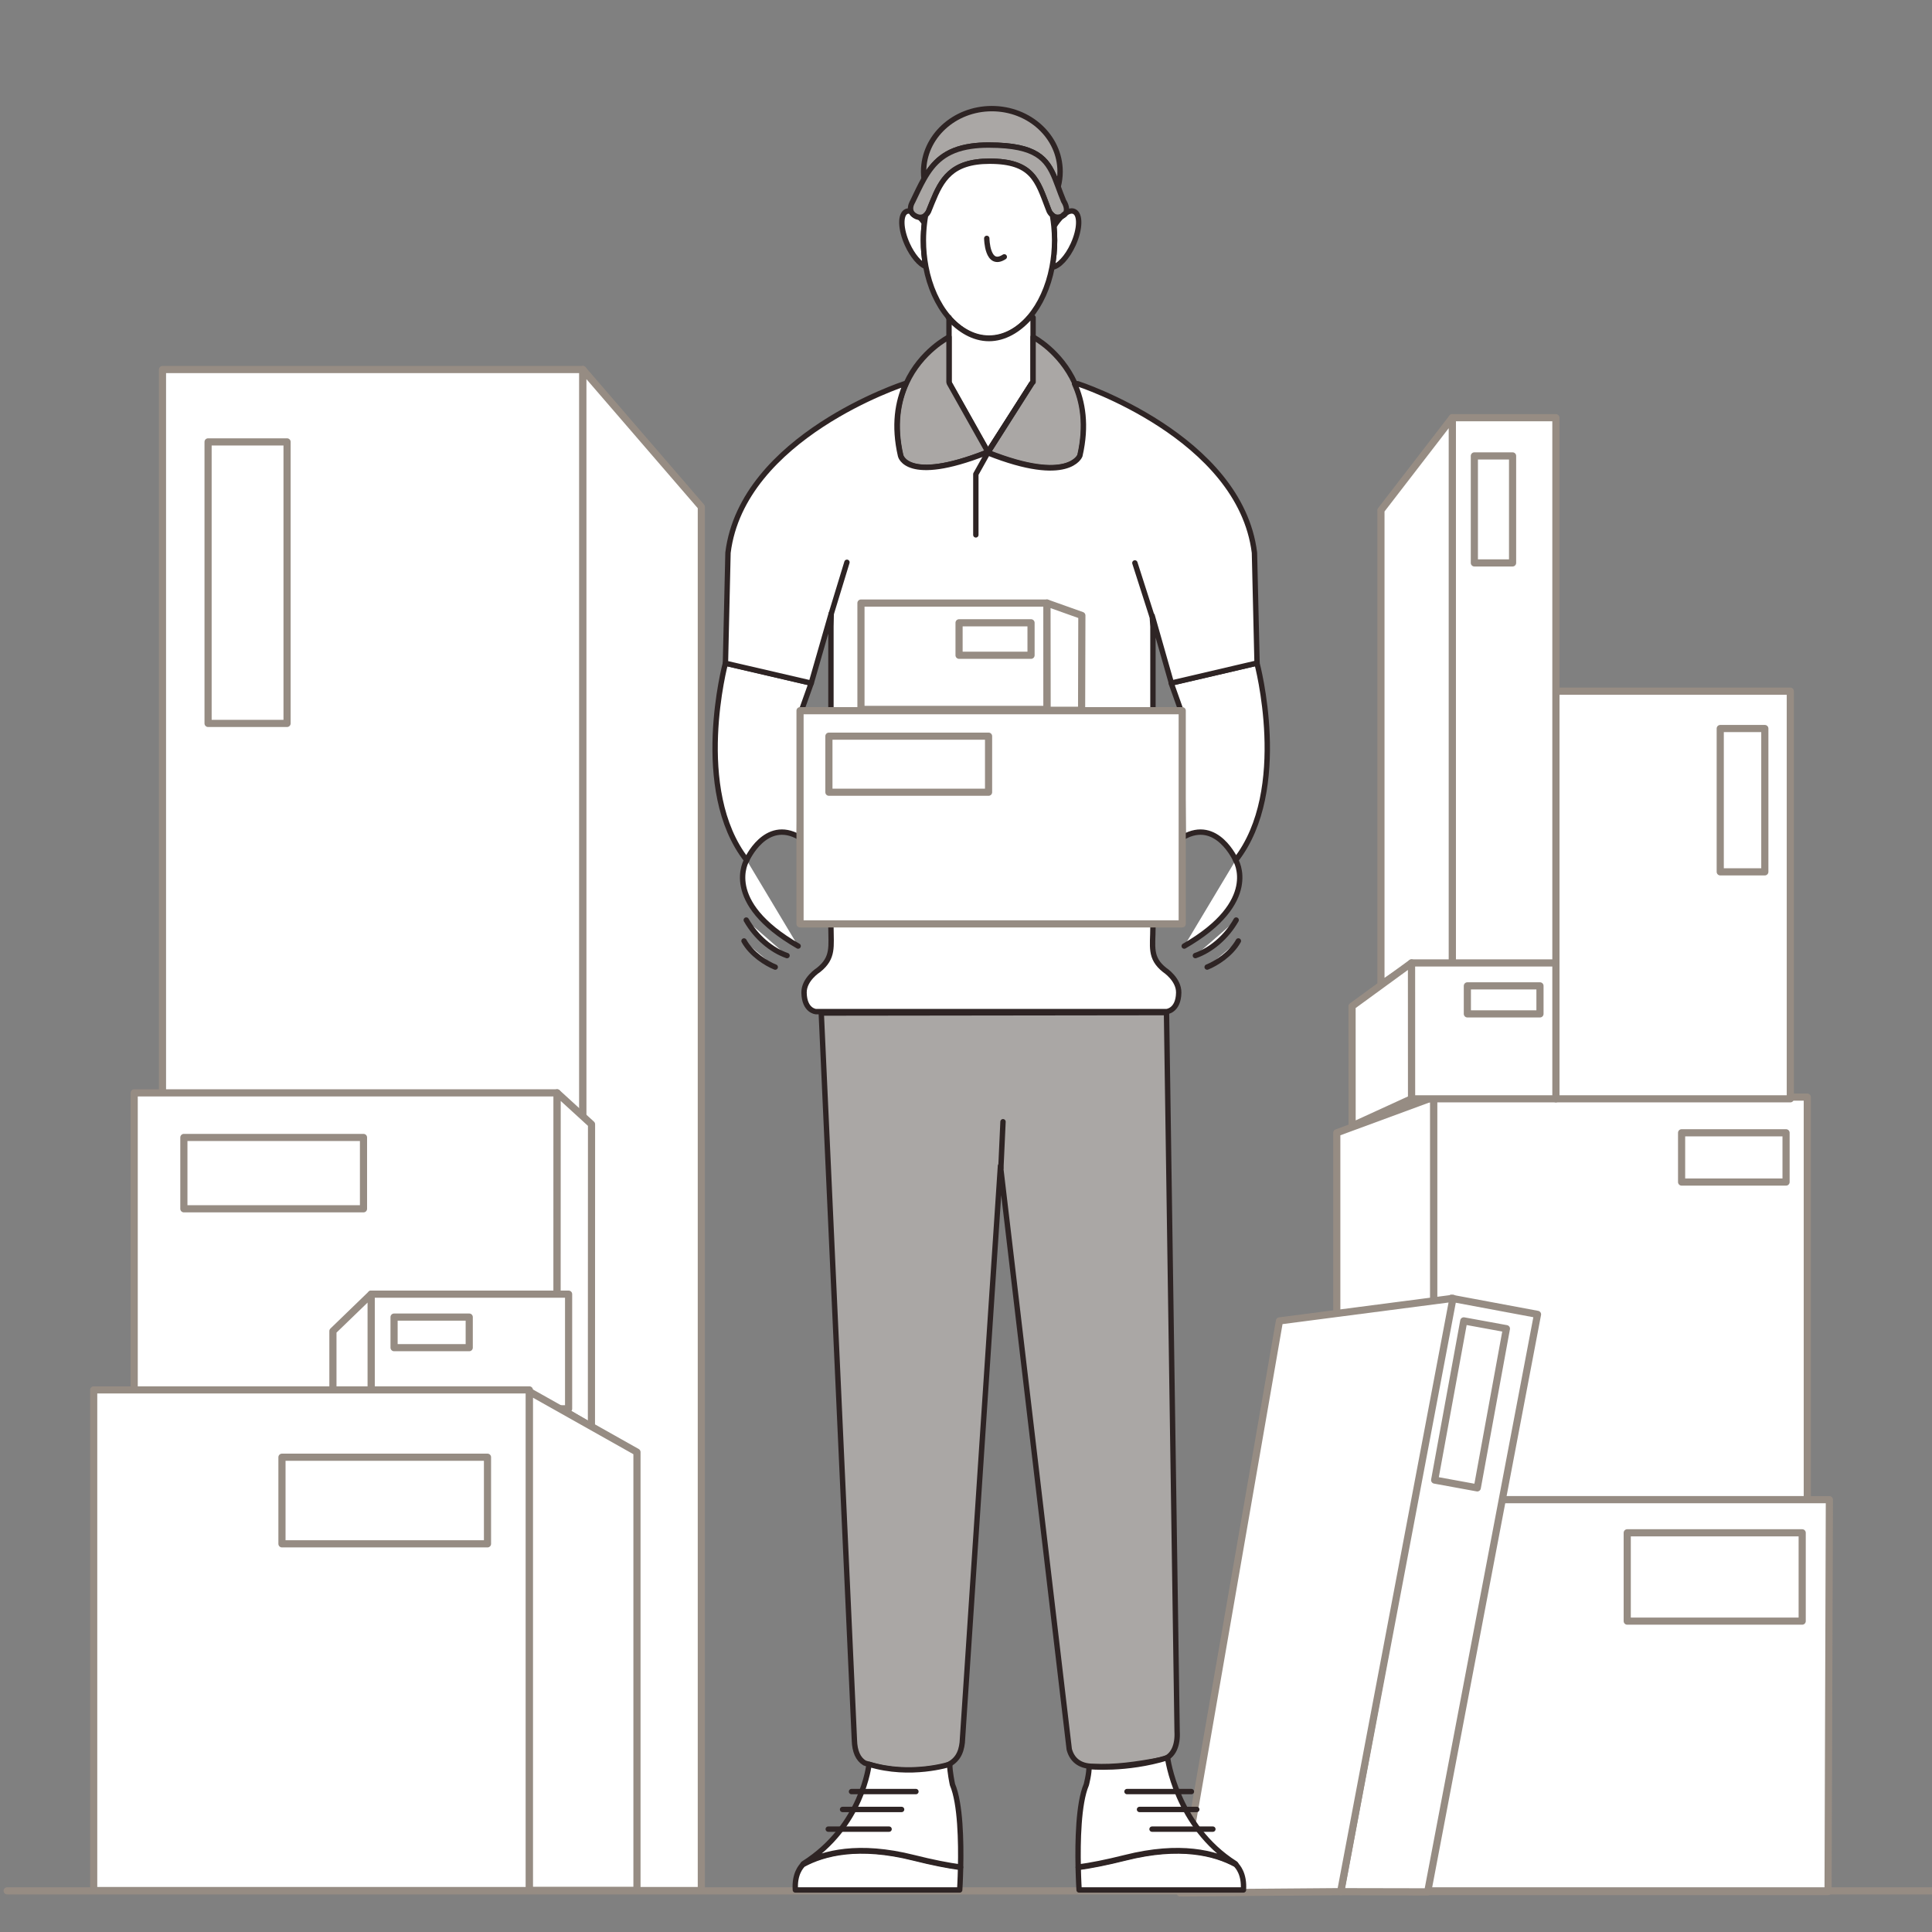 <?xml version="1.0" encoding="UTF-8" standalone="no"?>
<!DOCTYPE svg PUBLIC "-//W3C//DTD SVG 1.1//EN" "http://www.w3.org/Graphics/SVG/1.1/DTD/svg11.dtd">
<svg width="100%" height="100%" viewBox="0 0 1080 1080" version="1.1" xmlns="http://www.w3.org/2000/svg" xmlns:xlink="http://www.w3.org/1999/xlink" xml:space="preserve" xmlns:serif="http://www.serif.com/" style="fill-rule:evenodd;clip-rule:evenodd;stroke-linecap:round;stroke-linejoin:round;stroke-miterlimit:10;">
    <rect x="0" y="0" width="1080" height="1080" fill="#808080" stroke="none"/>
    <g id="cajas">
        <g transform="matrix(-1,0,0,1,1811.68,371.627)">
            <rect x="801.392" y="241.669" width="208.893" height="225.035" style="fill:white;stroke:rgb(150,140,131);stroke-width:4px;"/>
        </g>
        <g transform="matrix(-1,0,0,1,747.27,613.296)">
            <path d="M-54.122,225.035L0,225.035L0,19.94L-54.122,0L-54.122,225.035Z" style="fill:white;fill-rule:nonzero;stroke:rgb(150,140,131);stroke-width:4px;"/>
        </g>
        <g transform="matrix(-1,0,0,1,1938.44,214.008)">
            <rect x="940.021" y="419.228" width="58.395" height="27.536" style="fill:white;stroke:rgb(150,140,131);stroke-width:4px;"/>
        </g>
        <g transform="matrix(-1,0,0,1,788.099,838.331)">
            <path d="M-233.805,219.042L0.725,219.042L0.001,0L-234.53,0L-233.805,219.042Z" style="fill:white;fill-rule:nonzero;stroke:rgb(150,140,131);stroke-width:4px;"/>
        </g>
        <g transform="matrix(-1,0,0,1,1917.07,683.067)">
            <rect x="909.636" y="173.779" width="97.8" height="49.375" style="fill:white;stroke:rgb(150,140,131);stroke-width:4px;"/>
        </g>
        <g transform="matrix(-1,0,0,1,416.653,183.394)">
            <rect x="90.83" y="23.179" width="234.993" height="850.248" style="fill:white;stroke:rgb(150,140,131);stroke-width:4px;"/>
        </g>
        <g transform="matrix(-1,0,0,1,325.823,206.573)">
            <path d="M-66.225,850.248L0,850.248L0,0L-66.225,76.767L-66.225,850.248Z" style="fill:white;fill-rule:nonzero;stroke:rgb(150,140,131);stroke-width:4px;"/>
        </g>
        <g transform="matrix(-1,0,0,1,276.786,-428.578)">
            <rect x="116.317" y="675.598" width="44.152" height="157.382" style="fill:white;stroke:rgb(150,140,131);stroke-width:4px;"/>
        </g>
        <g transform="matrix(-1,0,0,1,386.455,309.908)">
            <rect x="75.013" y="301.014" width="236.429" height="168.064" style="fill:white;stroke:rgb(150,140,131);stroke-width:4px;"/>
        </g>
        <g transform="matrix(-0.86,-0.51,-0.51,0.86,360.388,619.066)">
            <path d="M-65.489,168.812L-43.138,168.812L46.261,17.946L20.764,23.256L-65.489,168.812Z" style="fill:white;fill-rule:nonzero;stroke:rgb(150,140,131);stroke-width:4px;"/>
        </g>
        <g transform="matrix(-1,0,0,1,305.983,231.572)">
            <rect x="102.786" y="404.274" width="100.411" height="39.88" style="fill:white;stroke:rgb(150,140,131);stroke-width:4px;"/>
        </g>
        <g transform="matrix(-1,0,0,1,525.321,430.972)">
            <rect x="207.47" y="292.468" width="110.381" height="64.092" style="fill:white;stroke:rgb(150,140,131);stroke-width:4px;"/>
        </g>
        <g transform="matrix(-1,0,0,1,186.106,723.44)">
            <path d="M-21.364,64.092L0,64.092L0,20.652L-21.364,0L-21.364,64.092Z" style="fill:white;fill-rule:nonzero;stroke:rgb(150,140,131);stroke-width:4px;"/>
        </g>
        <g transform="matrix(-1,0,0,1,482.592,409.607)">
            <rect x="220.288" y="326.651" width="42.016" height="17.091" style="fill:white;stroke:rgb(150,140,131);stroke-width:4px;"/>
        </g>
        <g transform="matrix(-1,0,0,1,348.292,753.786)">
            <rect x="52.377" y="23.179" width="243.538" height="279.856" style="fill:white;stroke:rgb(150,140,131);stroke-width:4px;"/>
        </g>
        <g transform="matrix(-1,0,0,1,295.957,777.918)">
            <path d="M-60.112,278.801L0,278.801L0,0L-60.112,33.826L-60.112,278.801Z" style="fill:white;fill-rule:nonzero;stroke:rgb(150,140,131);stroke-width:4px;"/>
        </g>
        <g transform="matrix(-1,0,0,1,430.133,597.611)">
            <rect x="157.621" y="216.982" width="114.891" height="48.425" style="fill:white;stroke:rgb(150,140,131);stroke-width:4px;"/>
        </g>
        <g transform="matrix(1,0,0,1,4,1057)">
            <path d="M0,0L1077,0" style="fill:none;fill-rule:nonzero;stroke:rgb(150,140,131);stroke-width:4px;"/>
        </g>
        <g transform="matrix(-1,0,0,1,1870.55,-79.394)">
            <rect x="869.757" y="465.755" width="131.033" height="227.884" style="fill:white;stroke:rgb(150,140,131);stroke-width:4px;"/>
        </g>
        <g transform="matrix(-1,0,0,1,1948.17,-185.383)">
            <rect x="961.622" y="592.634" width="24.925" height="80.115" style="fill:white;stroke:rgb(150,140,131);stroke-width:4px;"/>
        </g>
        <g transform="matrix(-1,0,0,1,1681.59,-307.276)">
            <rect x="811.837" y="540.766" width="57.92" height="305.744" style="fill:white;stroke:rgb(150,140,131);stroke-width:4px;"/>
        </g>
        <g transform="matrix(1,0,0,1,811.836,244.647)">
            <path d="M0,294.587L-23.263,294.587L-39.88,305.744L-39.88,40.592L0,-11.157L0,294.587Z" style="fill:white;fill-rule:nonzero;stroke:rgb(150,140,131);stroke-width:4px;"/>
        </g>
        <g transform="matrix(-1,0,0,1,1669.72,-510.473)">
            <rect x="824.18" y="765.327" width="21.364" height="59.819" style="fill:white;stroke:rgb(150,140,131);stroke-width:4px;"/>
        </g>
        <g transform="matrix(-1,0,0,1,1658.8,72.529)">
            <rect x="789.048" y="465.755" width="80.709" height="75.961" style="fill:white;stroke:rgb(150,140,131);stroke-width:4px;"/>
        </g>
        <g transform="matrix(-0.909,0.416,0.416,0.909,744.687,563.135)">
            <path d="M-19.096,64.927L17.444,64.927L-10.387,4.046L-50.677,-4.158L-19.096,64.927Z" style="fill:white;fill-rule:nonzero;stroke:rgb(150,140,131);stroke-width:4px;"/>
        </g>
        <g transform="matrix(-1,0,0,1,1681.12,37.873)">
            <rect x="820.263" y="513.23" width="40.592" height="15.667" style="fill:white;stroke:rgb(150,140,131);stroke-width:4px;"/>
        </g>
        <g transform="matrix(-1,-0.002,-0.002,1,811.336,725.75)">
            <path d="M12.588,331.83L61.131,331.83L0.034,-0.016L-48.165,8.892L12.588,331.83Z" style="fill:white;fill-rule:nonzero;stroke:rgb(150,140,131);stroke-width:4px;"/>
        </g>
        <g transform="matrix(-1,0.008,0.008,1,721.18,726.608)">
            <path d="M-25.6,331.037L64.132,331.037L6.051,11.738L-91.045,-0.102L-25.6,331.037Z" style="fill:white;fill-rule:nonzero;stroke:rgb(150,140,131);stroke-width:4px;"/>
        </g>
        <g transform="matrix(-0.984,-0.18,-0.18,0.984,826.718,738.46)">
            <rect x="-15.884" y="1.44" width="24.213" height="90.441" style="fill:white;stroke:rgb(150,140,131);stroke-width:4px;"/>
        </g>
    </g>
    <g id="repartidor-y-cajas" serif:id="repartidor y cajas">
        <g transform="matrix(-0.102,0.995,0.995,0.102,594.33,121.14)">
            <path d="M-0.19,-6.068C1.798,-5.502 3.842,-5.01 5.931,-4.593C3.5,-3.438 1.415,-2.117 -0.19,-0.751C-0.152,-0.816 -0.11,-0.864 -0.073,-0.932C1.085,-3.097 0.604,-4.843 -0.19,-6.068Z" style="fill:white;fill-rule:nonzero;stroke:rgb(46,36,36);stroke-width:1px;stroke-linecap:butt;stroke-linejoin:miter;"/>
        </g>
        <g transform="matrix(1,0,0,1,516.76,120.345)">
            <path d="M0,4.355C0.176,2.883 0.384,1.429 0.637,0C-0.153,0.678 -1.23,1.234 -2.616,1.134C-1.73,2.057 -0.85,3.14 0,4.355Z" style="fill:white;fill-rule:nonzero;stroke:rgb(46,36,36);stroke-width:1px;stroke-linecap:butt;stroke-linejoin:miter;"/>
        </g>
        <g transform="matrix(1,0,0,1,600.456,148.773)">
            <path d="M0,-30.559C-1.343,-31.168 -3.031,-30.761 -4.82,-29.565C-5.22,-28.916 -5.87,-28.34 -6.853,-27.898C-8.375,-26.441 -9.902,-24.501 -11.298,-22.2C-11.057,-19.667 -10.925,-17.081 -10.925,-14.448C-10.925,-9.223 -11.427,-4.176 -12.345,0.609C-8.753,0.311 -3.841,-4.838 -0.522,-12.16C3.348,-20.698 3.582,-28.935 0,-30.559" style="fill:white;fill-rule:nonzero;"/>
        </g>
        <g transform="matrix(1,0,0,1,600.456,148.773)">
            <path d="M0,-30.559C-1.343,-31.168 -3.031,-30.761 -4.82,-29.565C-5.22,-28.916 -5.87,-28.34 -6.853,-27.898C-8.375,-26.441 -9.902,-24.501 -11.298,-22.2C-11.057,-19.667 -10.925,-17.081 -10.925,-14.448C-10.925,-9.223 -11.427,-4.176 -12.345,0.609C-8.753,0.311 -3.841,-4.838 -0.522,-12.16C3.348,-20.698 3.582,-28.935 0,-30.559Z" style="fill:none;fill-rule:nonzero;stroke:rgb(46,36,36);stroke-width:3px;"/>
        </g>
        <g transform="matrix(1,0,0,1,516.76,142.184)">
            <path d="M0,-17.484C-0.85,-18.699 -1.73,-19.782 -2.616,-20.705C-3.386,-20.76 -4.249,-21.016 -5.207,-21.567C-6.437,-22.275 -7.118,-23.142 -7.463,-24.038C-8.417,-24.316 -9.307,-24.32 -10.079,-23.97C-13.661,-22.346 -13.427,-14.109 -9.557,-5.571C-6.679,0.777 -2.602,5.498 0.773,6.836C-0.101,2.159 -0.578,-2.766 -0.578,-7.859C-0.578,-11.145 -0.373,-14.358 0,-17.484Z" style="fill:white;fill-rule:nonzero;stroke:rgb(46,36,36);stroke-width:3px;"/>
        </g>
        <g transform="matrix(1,0,0,1,595.635,120.875)">
            <path d="M0,-1.667C-0.668,-1.221 -1.349,-0.655 -2.033,0C-1.05,-0.443 -0.4,-1.019 0,-1.667Z" style="fill:white;fill-rule:nonzero;stroke:rgb(46,36,36);stroke-width:3px;"/>
        </g>
        <g transform="matrix(1,0,0,1,554.451,104.367)">
            <path d="M0,-43.644C-21.07,-43.644 -38.151,-27.872 -38.151,-8.416C-38.151,-7.063 -38.06,-5.731 -37.9,-4.418C-32.687,-13.573 -26.003,-20.543 -11.586,-22.629C-8.668,-23.051 -5.436,-23.275 -1.832,-23.275C1.75,-23.275 4.94,-23.133 7.821,-22.872C28.86,-20.966 32.492,-12.317 37.047,0C37.763,-2.698 38.151,-5.515 38.151,-8.416C38.151,-27.872 21.07,-43.644 0,-43.644" style="fill:rgb(170,167,165);fill-rule:nonzero;"/>
        </g>
        <g transform="matrix(1,0,0,1,554.451,104.367)">
            <path d="M0,-43.644C-21.07,-43.644 -38.151,-27.872 -38.151,-8.416C-38.151,-7.063 -38.06,-5.731 -37.9,-4.418C-32.687,-13.573 -26.003,-20.543 -11.586,-22.629C-8.668,-23.051 -5.436,-23.275 -1.832,-23.275C1.75,-23.275 4.94,-23.133 7.821,-22.872C28.86,-20.966 32.492,-12.317 37.047,0C37.763,-2.698 38.151,-5.515 38.151,-8.416C38.151,-27.872 21.07,-43.644 0,-43.644Z" style="fill:none;fill-rule:nonzero;stroke:rgb(46,36,36);stroke-width:3px;"/>
        </g>
        <g transform="matrix(1,0,0,1,594.597,90.57)">
            <path d="M0,21.857C-1.181,19.032 -2.16,16.338 -3.099,13.797C-7.655,1.481 -11.287,-7.168 -32.325,-9.075C-35.207,-9.336 -38.397,-9.477 -41.979,-9.477C-45.582,-9.477 -48.815,-9.253 -51.732,-8.831C-66.15,-6.745 -72.833,0.225 -78.046,9.38C-80.293,13.325 -82.269,17.671 -84.47,22.213C-84.47,22.213 -86.287,25.014 -85.301,27.576C-84.956,28.472 -84.275,29.339 -83.045,30.047C-82.087,30.598 -81.224,30.854 -80.454,30.909C-79.068,31.009 -77.991,30.453 -77.201,29.775C-76.109,28.839 -75.568,27.673 -75.568,27.673C-74.852,25.929 -74.169,24.204 -73.48,22.516C-68.367,9.989 -62.932,-0.457 -41.385,-0.457C-17.288,-0.457 -14.657,10.409 -8.858,25.528C-8.601,26.197 -8.341,26.87 -8.07,27.554C-8.07,27.554 -7.481,28.802 -6.284,29.764C-5.146,30.678 -3.458,31.334 -1.187,30.403C-1.115,30.373 -1.063,30.336 -0.995,30.305C-0.312,29.651 0.37,29.084 1.038,28.638C2.741,25.874 0,21.857 0,21.857Z" style="fill:rgb(170,167,165);fill-rule:nonzero;stroke:rgb(46,36,36);stroke-width:3px;"/>
        </g>
        <g transform="matrix(1,0,0,1,589.157,152.522)">
            <path d="M0,-25.95C-0.202,-28.071 -0.483,-30.153 -0.844,-32.189C-2.041,-33.15 -2.63,-34.399 -2.63,-34.399C-2.901,-35.083 -3.161,-35.756 -3.417,-36.424C-9.217,-51.544 -11.848,-62.409 -35.945,-62.409C-57.491,-62.409 -62.927,-51.964 -68.04,-39.437C-68.729,-37.748 -69.412,-36.023 -70.128,-34.28C-70.128,-34.28 -70.668,-33.113 -71.76,-32.177C-72.013,-30.749 -72.222,-29.295 -72.398,-27.823C-72.771,-24.696 -72.976,-21.484 -72.976,-18.197C-72.976,-13.104 -72.499,-8.18 -71.624,-3.503C-69.51,7.804 -65.022,17.628 -59.006,24.709C-52.76,32.06 -44.878,36.459 -36.301,36.459C-27.725,36.459 -19.842,32.06 -13.596,24.709C-7.645,17.704 -3.188,8.014 -1.047,-3.141C-0.128,-7.926 0.374,-12.973 0.374,-18.197C0.374,-20.83 0.241,-23.416 0,-25.95" style="fill:white;fill-rule:nonzero;"/>
        </g>
        <g transform="matrix(1,0,0,1,589.157,152.522)">
            <path d="M0,-25.95C-0.202,-28.071 -0.483,-30.153 -0.844,-32.189C-2.041,-33.15 -2.63,-34.399 -2.63,-34.399C-2.901,-35.083 -3.161,-35.756 -3.417,-36.424C-9.217,-51.544 -11.848,-62.409 -35.945,-62.409C-57.491,-62.409 -62.927,-51.964 -68.04,-39.437C-68.729,-37.748 -69.412,-36.023 -70.128,-34.28C-70.128,-34.28 -70.668,-33.113 -71.76,-32.177C-72.013,-30.749 -72.222,-29.295 -72.398,-27.823C-72.771,-24.696 -72.976,-21.484 -72.976,-18.197C-72.976,-13.104 -72.499,-8.18 -71.624,-3.503C-69.51,7.804 -65.022,17.628 -59.006,24.709C-52.76,32.06 -44.878,36.459 -36.301,36.459C-27.725,36.459 -19.842,32.06 -13.596,24.709C-7.645,17.704 -3.188,8.014 -1.047,-3.141C-0.128,-7.926 0.374,-12.973 0.374,-18.197C0.374,-20.83 0.241,-23.416 0,-25.95Z" style="fill:none;fill-rule:nonzero;stroke:rgb(46,36,36);stroke-width:3px;"/>
        </g>
        <g transform="matrix(1,0,0,1,702.642,480.839)">
            <path d="M0,-110.144C0,-110.144 18.99,-39.405 -11.869,0C-11.869,0 -22.314,-23.738 -41.304,-12.819L-41.779,-81.659L-47.951,-98.987L0,-110.144Z" style="fill:white;fill-rule:nonzero;stroke:rgb(46,36,36);stroke-width:3px;"/>
        </g>
        <g transform="matrix(-0.514,0.858,0.858,0.514,700.354,523.421)">
            <path d="M-31.596,-30.113C-31.596,-30.113 -18.967,-5.936 24.38,-30.113" style="fill:white;fill-rule:nonzero;stroke:rgb(46,36,36);stroke-width:3px;"/>
        </g>
        <g transform="matrix(-0.754,0.657,0.657,0.754,677.565,539.229)">
            <path d="M-26.514,-9.94C-16.08,-6.285 -4.792,-6.525 3.726,-9.94" style="fill:white;fill-rule:nonzero;stroke:rgb(46,36,36);stroke-width:3px;"/>
        </g>
        <g transform="matrix(-0.767,0.642,0.642,0.767,681.527,544.496)">
            <path d="M-20.098,-7.3C-12.197,-4.238 -2.383,-5.641 2.651,-7.3" style="fill:white;fill-rule:nonzero;stroke:rgb(46,36,36);stroke-width:3px;"/>
        </g>
        <g transform="matrix(1,0,0,1,405.527,480.839)">
            <path d="M0,-110.144C0,-110.144 -18.99,-39.405 11.869,0C11.869,0 22.314,-23.738 41.304,-12.819L41.779,-81.659L47.951,-98.987L0,-110.144Z" style="fill:white;fill-rule:nonzero;stroke:rgb(46,36,36);stroke-width:3px;"/>
        </g>
        <g transform="matrix(0.514,0.858,0.858,-0.514,441.517,486.266)">
            <path d="M-17.057,-17.897C-17.057,-17.897 -4.428,-42.074 38.919,-17.897" style="fill:white;fill-rule:nonzero;stroke:rgb(46,36,36);stroke-width:3px;"/>
        </g>
        <g transform="matrix(0.754,0.657,0.657,-0.754,426.501,509.268)">
            <path d="M-3.726,-9.94C6.708,-13.595 17.996,-13.355 26.514,-9.94" style="fill:white;fill-rule:nonzero;stroke:rgb(46,36,36);stroke-width:3px;"/>
        </g>
        <g transform="matrix(0.767,0.642,0.642,-0.767,422.63,522.103)">
            <path d="M-2.651,-7.3C5.25,-10.361 15.064,-8.958 20.098,-7.3" style="fill:white;fill-rule:nonzero;stroke:rgb(46,36,36);stroke-width:3px;"/>
        </g>
        <g transform="matrix(1,0,0,1,576.615,213.55)">
            <path d="M0,0.712L0.003,0.712L0.454,0L0,0.712Z" style="fill:white;fill-rule:nonzero;stroke:rgb(46,36,36);stroke-width:1px;stroke-linecap:butt;stroke-linejoin:miter;"/>
        </g>
        <g transform="matrix(1,0,0,1,575.561,252.68)">
            <path d="M0,-75.18C-6.246,-68.18 -14.128,-63.43 -22.705,-63.43C-31.281,-63.43 -39.164,-68.18 -45.41,-75.18L-45.061,-75.18L-45.061,-39.13L-44.875,-38.418L-23.309,0L1.324,-38.418L1.939,-39.13L1.939,-75.18L0,-75.18Z" style="fill:white;fill-rule:nonzero;stroke:rgb(46,36,36);stroke-width:3px;"/>
        </g>
        <g transform="matrix(1,0,0,1,600.875,245.085)">
            <path d="M0,-30.823C-8.188,-48.874 -23.375,-56.697 -23.375,-56.697L-23.375,-31.535L-24.042,-30.823L-48.623,7.833C-3.284,25.874 2.942,9.531 2.942,9.531C6.861,-7.422 4.583,-20.719 0,-30.823" style="fill:rgb(170,167,165);fill-rule:nonzero;"/>
        </g>
        <g transform="matrix(1,0,0,1,600.875,245.085)">
            <path d="M0,-30.823C-8.188,-48.874 -23.375,-56.697 -23.375,-56.697L-23.375,-31.535L-24.042,-30.823L-48.623,7.833C-3.284,25.874 2.942,9.531 2.942,9.531C6.861,-7.422 4.583,-20.719 0,-30.823Z" style="fill:none;fill-rule:nonzero;stroke:rgb(46,36,36);stroke-width:3px;"/>
        </g>
        <g transform="matrix(1,0,0,1,530.686,244.54)">
            <path d="M0,-30.278L-0.186,-30.99L-0.186,-56.152C-0.186,-56.152 -15.834,-48.329 -24.043,-30.278C-28.638,-20.174 -31.087,-6.877 -27.168,10.076C-27.168,10.076 -23.863,25.874 20.331,8.596C20.73,8.44 21.188,8.302 21.593,8.14L0,-30.278Z" style="fill:rgb(170,167,165);fill-rule:nonzero;stroke:rgb(46,36,36);stroke-width:3px;"/>
        </g>
        <g transform="matrix(1,0,0,1,651.02,237.799)">
            <path d="M0,304.402C-8.546,297.637 -6.52,291.199 -6.52,280.545L-6.52,112.481L-6.931,106.418L3.794,144.023L51.683,132.836L50.228,71.178C42.158,6.136 -48.552,-23.299 -48.552,-23.299L-50.361,-23.299C-45.777,-13.299 -43.446,-0.017 -47.365,16.937C-47.365,16.937 -53.537,33.339 -98.876,15.298L-74.402,-23.299L-74.405,-23.299L-98.876,15.001C-99.282,15.162 -99.659,15.241 -100.058,15.397C-144.251,32.675 -147.61,16.966 -147.61,16.966C-151.529,0.013 -149.189,-13.299 -144.594,-23.299L-145.319,-23.299C-145.319,-23.299 -235.997,6.136 -244.068,71.178L-245.493,132.955L-197.542,144.082L-186.365,105.22L-186.52,112.481L-186.52,280.545C-186.52,291.199 -184.91,297.637 -193.455,304.402C-193.455,304.402 -201.684,309.61 -201.552,317.12C-201.374,327.268 -194.931,327.701 -194.931,327.701L1.06,327.701C1.06,327.701 7.711,327.268 7.889,317.12C8.021,309.61 0,304.402 0,304.402Z" style="fill:white;fill-rule:nonzero;stroke:rgb(46,36,36);stroke-width:3px;"/>
        </g>
        <g transform="matrix(-0.305,-0.952,-0.952,0.305,651.751,320.446)">
            <path d="M-20.232,14.772L10.784,14.772" style="fill:none;fill-rule:nonzero;stroke:rgb(46,36,36);stroke-width:3px;"/>
        </g>
        <g transform="matrix(0.292,-0.956,-0.956,-0.292,481.501,337.049)">
            <path d="M-10.613,14.344L19.385,14.344" style="fill:none;fill-rule:nonzero;stroke:rgb(46,36,36);stroke-width:3px;"/>
        </g>
        <g transform="matrix(1,0,0,1,652.08,991.054)">
            <path d="M0,-424.997L5.934,-23.115C6.357,-15.759 4.035,-9.109 -2.255,-7.448C-17.705,-4.586 -28.557,-3.075 -41.067,-3.65C-48.789,-3.679 -52.839,-7.535 -54.36,-13.145L-92.815,-339.303L-114.179,-16.943C-114.833,-11.217 -116.991,-6.22 -124.149,-3.65C-141.439,0 -156.039,-1.122 -168.776,-5.549C-172.391,-7.735 -174.306,-11.988 -174.473,-18.367L-192.989,-424.76L0,-424.997Z" style="fill:rgb(170,167,165);fill-rule:nonzero;stroke:rgb(46,36,36);stroke-width:3px;"/>
        </g>
        <g transform="matrix(1,0,0,1,448.901,1045.13)">
            <path d="M0,-2.853C-1.073,-1.767 -4.903,2.367 -4.29,11.367L87.576,11.367C87.576,11.367 87.916,6.073 88.077,-1.197C81.093,-2.142 72.454,-3.815 61.761,-6.505C31.092,-14.22 11.517,-9.134 0,-2.853Z" style="fill:white;fill-rule:nonzero;stroke:rgb(46,36,36);stroke-width:3px;"/>
        </g>
        <g transform="matrix(1,0,0,1,532.441,1032.3)">
            <path d="M0,-34.684C0,-34.684 -1.662,-42.339 -1.484,-46.078C-1.484,-46.078 -23.441,-38.957 -46.645,-46.078C-46.645,-46.078 -50.265,-11.421 -83.261,9.468C-83.261,9.468 -83.369,9.564 -83.541,9.738C-72.023,3.457 -52.448,-1.63 -21.78,6.086C-11.086,8.776 -2.447,10.449 4.536,11.394C4.842,-2.374 4.505,-24.12 0,-34.684Z" style="fill:white;fill-rule:nonzero;stroke:rgb(46,36,36);stroke-width:3px;"/>
        </g>
        <g transform="matrix(1,0,0,1,463,1022.5)">
            <path d="M0,0L34,0" style="fill:none;fill-rule:nonzero;stroke:rgb(46,36,36);stroke-width:3px;"/>
        </g>
        <g transform="matrix(1,0,0,1,471,1011.5)">
            <path d="M0,0L33,0" style="fill:none;fill-rule:nonzero;stroke:rgb(46,36,36);stroke-width:3px;"/>
        </g>
        <g transform="matrix(1,0,0,1,476,1001.5)">
            <path d="M0,0L36,0" style="fill:none;fill-rule:nonzero;stroke:rgb(46,36,36);stroke-width:3px;"/>
        </g>
        <g transform="matrix(1,0,0,1,690.799,1045.13)">
            <path d="M0,-2.853C1.073,-1.767 4.903,2.367 4.29,11.367L-87.576,11.367C-87.576,11.367 -87.916,6.073 -88.077,-1.197C-81.093,-2.142 -72.454,-3.815 -61.761,-6.505C-31.092,-14.22 -11.517,-9.134 0,-2.853Z" style="fill:white;fill-rule:nonzero;stroke:rgb(46,36,36);stroke-width:3px;"/>
        </g>
        <g transform="matrix(1,0,0,1,607.259,1028.62)">
            <path d="M0,-31.004C0,-31.004 1.678,-37.354 1.5,-41.093C1.5,-41.093 22.211,-38.956 45.415,-46.078C45.415,-46.078 50.265,-7.741 83.261,13.148C83.261,13.148 83.369,13.244 83.541,13.418C72.023,7.137 52.448,2.05 21.779,9.766C11.086,12.456 2.447,14.129 -4.536,15.074C-4.842,1.306 -4.505,-20.44 0,-31.004Z" style="fill:white;fill-rule:nonzero;stroke:rgb(46,36,36);stroke-width:3px;"/>
        </g>
        <g transform="matrix(-1,0,0,1,644,1022.5)">
            <path d="M-34,0L0,0" style="fill:none;fill-rule:nonzero;stroke:rgb(46,36,36);stroke-width:3px;"/>
        </g>
        <g transform="matrix(-1,0,0,1,637,1011.5)">
            <path d="M-32,0L0,0" style="fill:none;fill-rule:nonzero;stroke:rgb(46,36,36);stroke-width:3px;"/>
        </g>
        <g transform="matrix(-1,0,0,1,630,1001.5)">
            <path d="M-36,0L0,0" style="fill:none;fill-rule:nonzero;stroke:rgb(46,36,36);stroke-width:3px;"/>
        </g>
        <g transform="matrix(0.046,-0.999,-0.999,-0.046,572.992,641.187)">
            <path d="M-12.357,12.937L13.544,12.937" style="fill:none;fill-rule:nonzero;stroke:rgb(46,36,36);stroke-width:3px;"/>
        </g>
        <g transform="matrix(1,0,0,1,552.147,299)">
            <path d="M0,-45.818L-6.647,-33.939L-6.647,0" style="fill:white;fill-rule:nonzero;stroke:rgb(46,36,36);stroke-width:3px;"/>
        </g>
        <g transform="matrix(0.688,0.726,0.726,-0.688,559.144,132.286)">
            <path d="M-4.48,-6.135C-4.48,-6.135 7.657,-17.398 9.751,-6.135" style="fill:none;fill-rule:nonzero;stroke:rgb(46,36,36);stroke-width:3px;"/>
        </g>
        <g transform="matrix(-1,0,0,1,1108.09,-166.274)">
            <rect x="447.222" y="563.555" width="213.641" height="119.164" style="fill:white;stroke:rgb(150,140,131);stroke-width:4px;"/>
        </g>
        <g transform="matrix(-1,0,0,1,1066.54,-346.325)">
            <rect x="481.286" y="683.431" width="103.972" height="59.463" style="fill:white;stroke:rgb(150,140,131);stroke-width:4px;"/>
        </g>
        <g transform="matrix(1,0.001,0.001,-1,585.324,397.036)">
            <path d="M0.023,-0.008L19.295,-0.008L19.388,53.003L-0.112,59.93L0.023,-0.008Z" style="fill:white;fill-rule:nonzero;stroke:rgb(150,140,131);stroke-width:4px;"/>
        </g>
        <g transform="matrix(-1,0,0,1,1112.48,-365.553)">
            <rect x="536.121" y="713.697" width="40.236" height="18.159" style="fill:none;stroke:rgb(150,140,131);stroke-width:4px;"/>
        </g>
        <g transform="matrix(-1,0,0,1,1015.98,-225.618)">
            <rect x="463.365" y="637.142" width="89.254" height="31.334" style="fill:none;stroke:rgb(150,140,131);stroke-width:4px;"/>
        </g>
    </g>
</svg>

